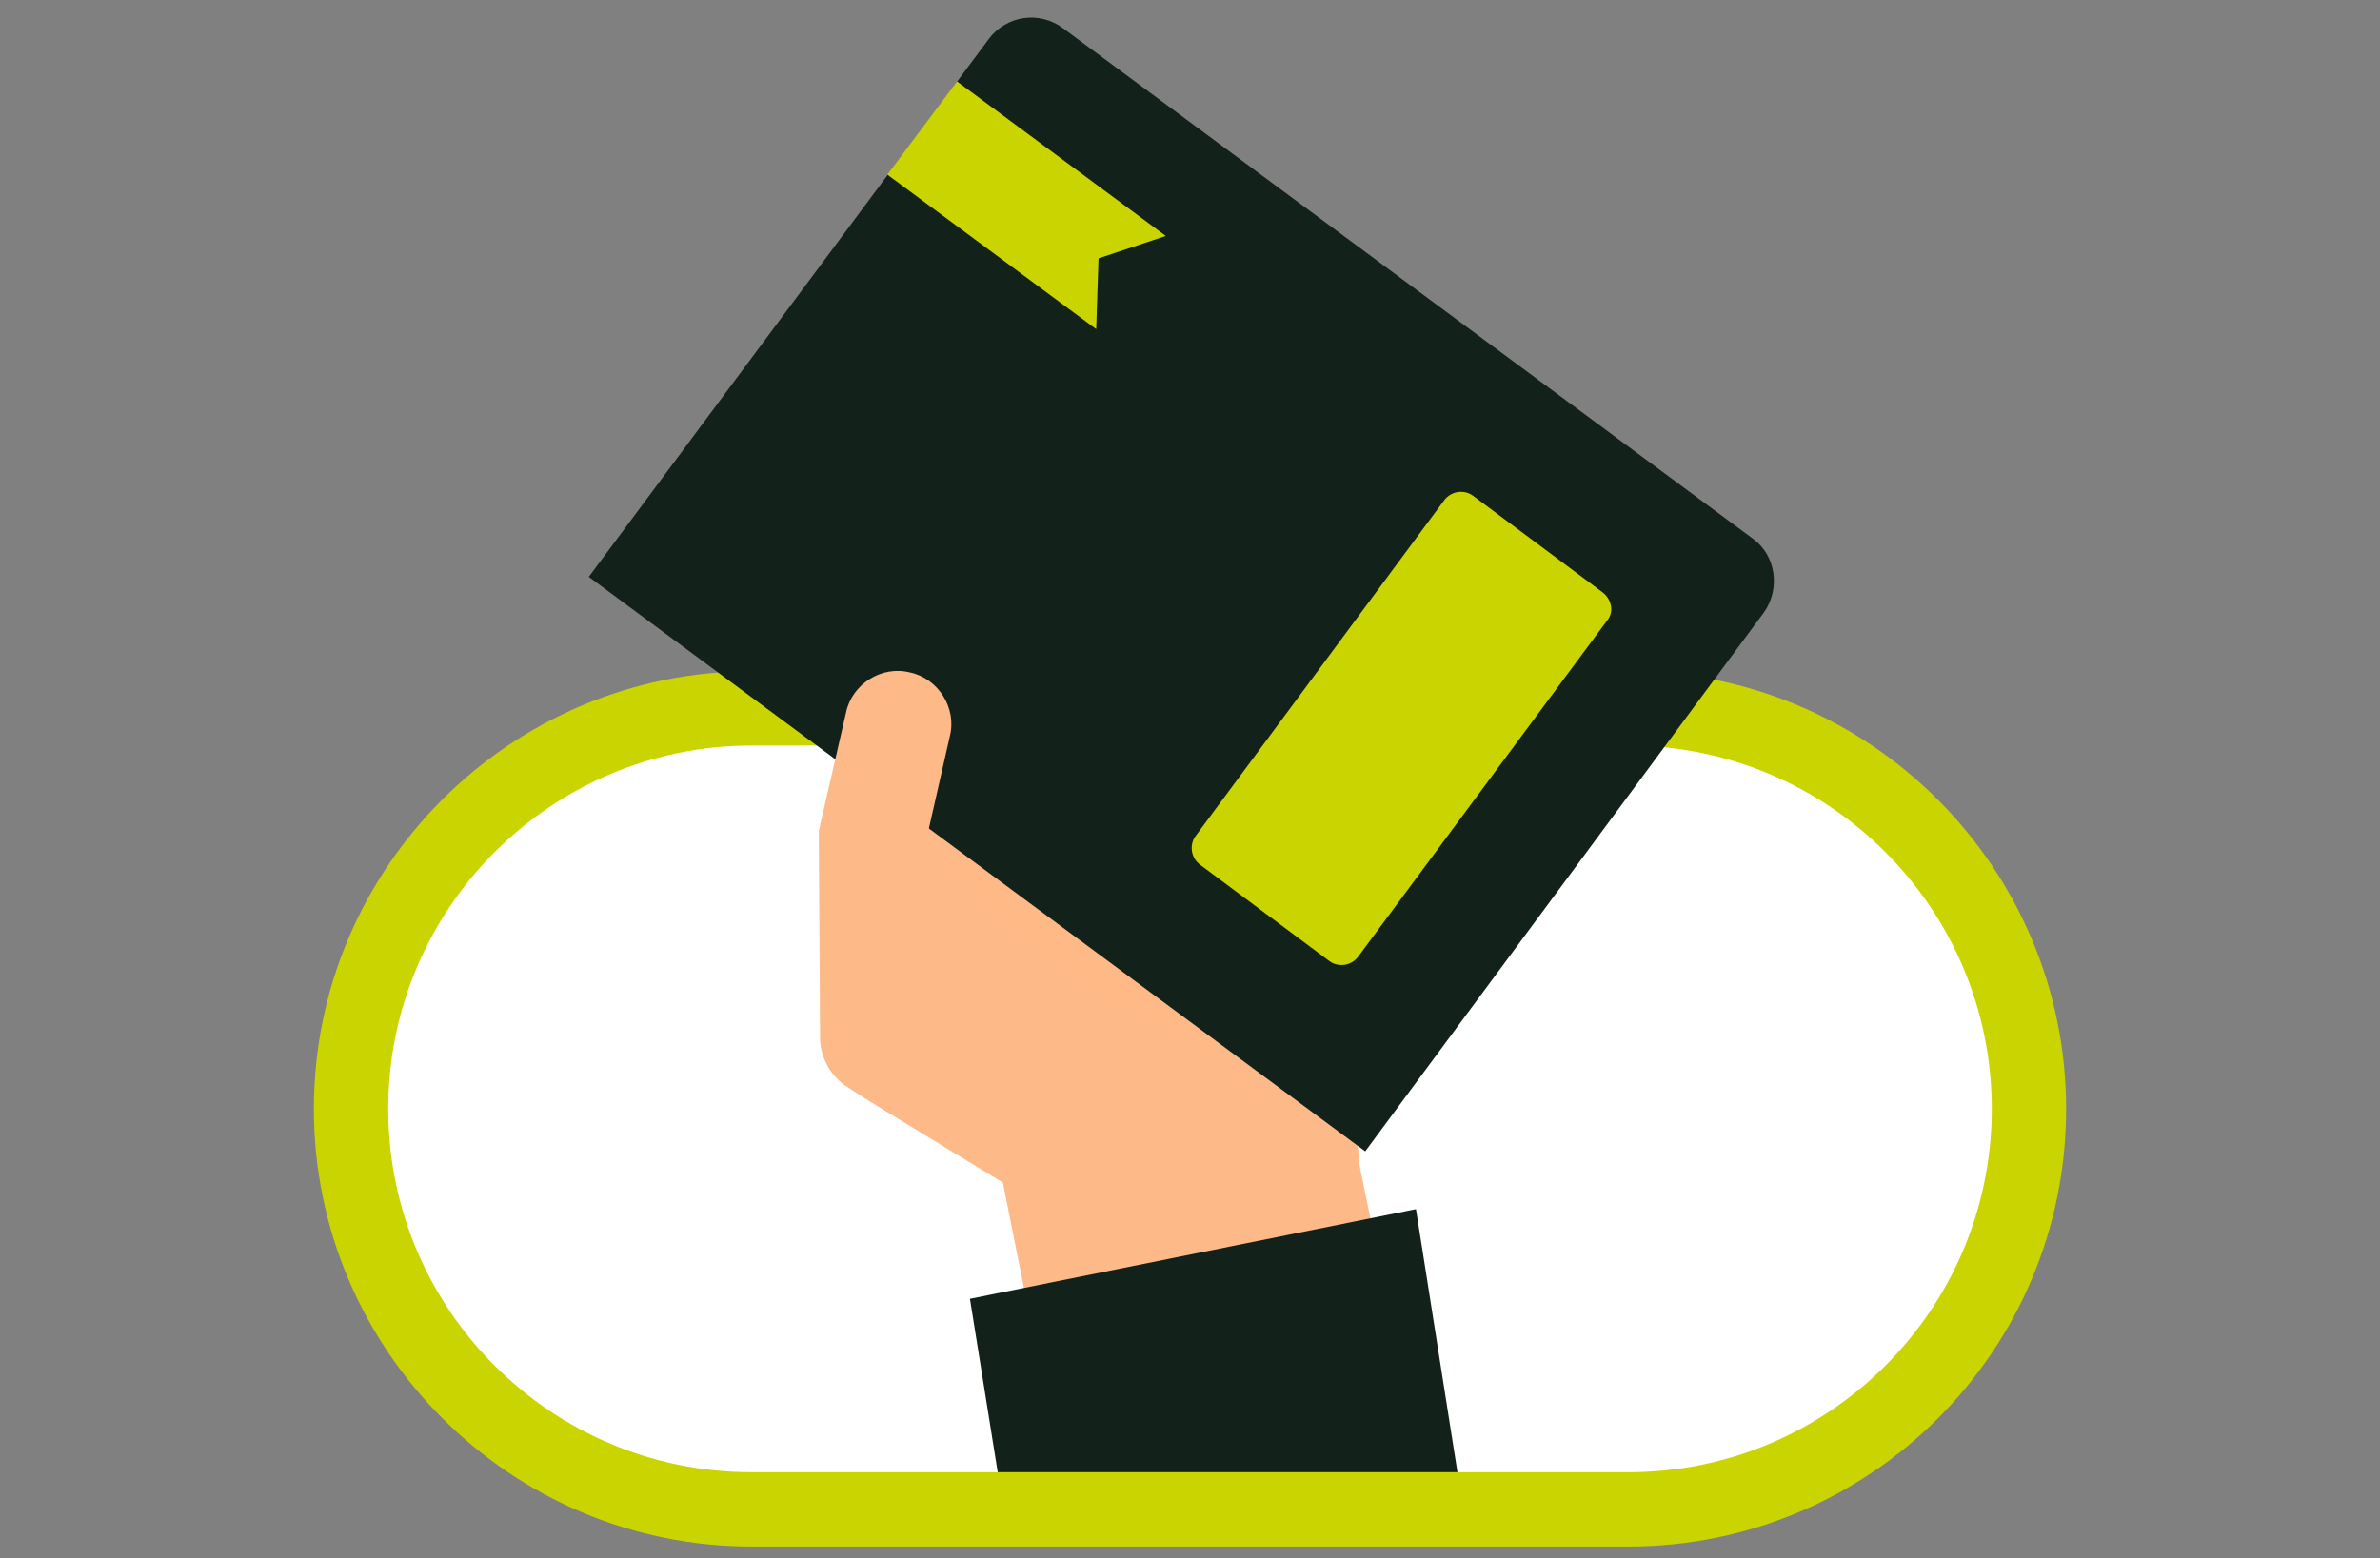 <?xml version="1.0" encoding="utf-8"?>
<!-- Generator: Adobe Illustrator 26.4.1, SVG Export Plug-In . SVG Version: 6.00 Build 0)  -->
<svg version="1.1" id="Layer_1" xmlns="http://www.w3.org/2000/svg" xmlns:xlink="http://www.w3.org/1999/xlink" x="0px" y="0px"
	 viewBox="0 0 201.7 132.1" style="enable-background:new 0 0 201.7 132.1;" xml:space="preserve">
<rect x="0" y="0" width="201.7" height="132.1" fill="#808080" stroke="none"/>
<style type="text/css">
	.st0{opacity:0.35;fill:#C9D400;}
	.st1{fill:#1D1D1B;}
	.st2{fill:#C9D400;}
	.st3{fill:#1D1719;}
	.st4{clip-path:url(#SVGID_00000005268535391277731810000017240073513848081590_);}
	.st5{clip-path:url(#SVGID_00000035491201556407373900000002268959082151157923_);}
	.st6{opacity:0.2;}
	.st7{fill:#FFFFFF;}
	.st8{fill:#13211B;}
	.st9{fill:none;stroke:#C9D400;stroke-miterlimit:10;}
	.st10{opacity:0.47;}
	.st11{opacity:0.57;fill:#13211B;}
	.st12{fill:#034EA2;}
	.st13{fill:#FBED21;}
	.st14{clip-path:url(#SVGID_00000179628746456174756690000013832359971865826953_);}
	.st15{clip-path:url(#SVGID_00000029047448814467497980000010547344062805868731_);}
	.st16{fill:url(#SVGID_00000160186000195466062840000013034649032522192567_);}
	.st17{fill:url(#SVGID_00000060729772502981142180000005012154737544118685_);}
	.st18{fill:#20B8C4;}
	.st19{fill:none;}
	.st20{fill:url(#SVGID_00000126282477846328232190000001138634892730964878_);}
	.st21{opacity:0.1;}
	.st22{fill:url(#SVGID_00000114072800610856125850000003365157168757587101_);}
	.st23{fill:none;stroke:#13211B;stroke-miterlimit:10;}
	.st24{fill:#FFFFFF;stroke:#13211B;stroke-miterlimit:10;}
	.st25{clip-path:url(#SVGID_00000026135036295602647130000015878946020194110399_);}
	.st26{fill:#FDB988;}
	
		.st27{opacity:0.3;fill:none;stroke:#FDB988;stroke-width:6.902;stroke-linecap:round;stroke-linejoin:round;stroke-miterlimit:10;}
	.st28{clip-path:url(#SVGID_00000039133592926969573710000008845552073572633013_);}
	.st29{fill:#EED7BA;}
	.st30{fill:#E8C8A1;}
	
		.st31{opacity:0.3;fill:none;stroke:#FDB988;stroke-width:7.642;stroke-linecap:round;stroke-linejoin:round;stroke-miterlimit:10;}
	.st32{clip-path:url(#SVGID_00000039133592926969573710000008845552073572633013_);fill:#FDB988;}
	.st33{clip-path:url(#SVGID_00000039133592926969573710000008845552073572633013_);fill:none;}
	.st34{clip-path:url(#SVGID_00000056414583022983755300000007913739930034603660_);}
	.st35{clip-path:url(#SVGID_00000047058619651091124390000013083982656062625922_);}
	.st36{fill:url(#SVGID_00000078744704416044393840000001819779150141981615_);}
	.st37{fill:url(#SVGID_00000065795679311445220710000003548332260925331133_);}
	.st38{fill:url(#SVGID_00000170275705761182650160000003492753832843560877_);}
	.st39{fill:url(#SVGID_00000062185262908091056240000017135373952277348781_);}
	.st40{clip-path:url(#SVGID_00000126303827048191088490000008275634504065259655_);}
	.st41{clip-path:url(#SVGID_00000164506749811838613070000013503159727515226551_);}
	.st42{clip-path:url(#SVGID_00000164506749811838613070000013503159727515226551_);fill:#FDB988;}
	.st43{clip-path:url(#SVGID_00000164506749811838613070000013503159727515226551_);fill:none;}
	.st44{clip-path:url(#SVGID_00000041995449635485864490000009571369689997544842_);}
	.st45{clip-path:url(#SVGID_00000135663863793247674920000010671927762636055722_);}
	.st46{clip-path:url(#SVGID_00000172402003690512274610000011763312339698547641_);}
	.st47{clip-path:url(#SVGID_00000172402003690512274610000011763312339698547641_);fill:#FDB988;}
	.st48{clip-path:url(#SVGID_00000172402003690512274610000011763312339698547641_);fill:none;}
	.st49{clip-path:url(#SVGID_00000033330061008837543390000015654158741523832240_);}
	
		.st50{opacity:0.3;fill:none;stroke:#FDB988;stroke-width:3.637;stroke-linecap:round;stroke-linejoin:round;stroke-miterlimit:10;}
	.st51{clip-path:url(#SVGID_00000033330061008837543390000015654158741523832240_);fill:#FDB988;}
	.st52{clip-path:url(#SVGID_00000033330061008837543390000015654158741523832240_);fill:none;}
	.st53{clip-path:url(#SVGID_00000007400101920530757840000012507907928012049841_);}
	.st54{clip-path:url(#SVGID_00000007400101920530757840000012507907928012049841_);fill:#C9D400;}
	.st55{clip-path:url(#SVGID_00000127762109768318785690000011747827512151054219_);}
	
		.st56{opacity:0.3;fill:none;stroke:#FDB988;stroke-width:5.564;stroke-linecap:round;stroke-linejoin:round;stroke-miterlimit:10;}
	.st57{clip-path:url(#SVGID_00000114771844528380429660000007762638725838303393_);}
	.st58{fill:#F0C419;}
	.st59{fill-rule:evenodd;clip-rule:evenodd;fill:#13211B;}
	.st60{clip-path:url(#SVGID_00000097473078644772120100000016999390835351416717_);}
	
		.st61{opacity:0.3;fill:none;stroke:#FDB988;stroke-width:4.572;stroke-linecap:round;stroke-linejoin:round;stroke-miterlimit:10;}
	.st62{clip-path:url(#SVGID_00000133523626428675386240000011751283409432542142_);}
	.st63{clip-path:url(#SVGID_00000076586255171490026000000005591158405111882669_);}
	
		.st64{opacity:0.3;fill:none;stroke:#FDB988;stroke-width:4.695;stroke-linecap:round;stroke-linejoin:round;stroke-miterlimit:10;}
	.st65{clip-path:url(#SVGID_00000036942346319578842820000002451424672241056399_);fill:#13211B;}
	.st66{clip-path:url(#SVGID_00000097471426567154784720000000013663836206780322_);fill:#C9D400;}
	.st67{clip-path:url(#SVGID_00000119828520836448496900000011596678874363354779_);}
	.st68{opacity:0.3;fill:#FDB988;}
	.st69{clip-path:url(#SVGID_00000116942691263266450990000013093051040457556403_);fill:#FDB988;}
	.st70{clip-path:url(#SVGID_00000149347286264614033160000005372287934394760841_);fill:#FDB988;}
	.st71{clip-path:url(#SVGID_00000032630755405347493860000015388224202922070174_);}
	.st72{clip-path:url(#SVGID_00000032630755405347493860000015388224202922070174_);fill:#C9D400;}
	.st73{clip-path:url(#SVGID_00000163766905744134302730000006750489698464275082_);}
	
		.st74{opacity:0.3;fill:none;stroke:#FDB988;stroke-width:3.587;stroke-linecap:round;stroke-linejoin:round;stroke-miterlimit:10;}
	.st75{clip-path:url(#SVGID_00000021808731633324404040000008321061050227123588_);}
	.st76{clip-path:url(#SVGID_00000108277212800995332540000015262513462662830237_);}
	.st77{opacity:0.3;fill:none;stroke:#FDB988;stroke-width:2.948;stroke-linecap:round;stroke-linejoin:round;stroke-miterlimit:10;}
	.st78{clip-path:url(#SVGID_00000135673325260971718830000004037453068157761940_);}
	.st79{clip-path:url(#SVGID_00000062894815335693554290000000740440228307989122_);}
	.st80{opacity:0.3;fill:none;stroke:#FDB988;stroke-width:3.027;stroke-linecap:round;stroke-linejoin:round;stroke-miterlimit:10;}
	.st81{clip-path:url(#SVGID_00000014626033014428347620000012983061523233549993_);fill:#13211B;}
	.st82{clip-path:url(#SVGID_00000088112889455760242540000009065409963851527050_);fill:#C9D400;}
	.st83{clip-path:url(#SVGID_00000125568505777305542860000006210415953271688356_);}
</style>
<g>
	<g>
		<path class="st2" d="M138,131.1H63.7c-20.5,0-37.1-16.7-37.1-37.1c0-20.5,16.7-37.1,37.1-37.1H138c20.5,0,37.1,16.7,37.1,37.1
			C175.1,114.5,158.5,131.1,138,131.1"/>
		<path class="st7" d="M63.7,63.2c-17,0-30.8,13.8-30.8,30.8c0,17,13.8,30.8,30.8,30.8H138c17,0,30.8-13.8,30.8-30.8
			c0-17-13.8-30.8-30.8-30.8H63.7z"/>
	</g>
	<g>
		<defs>
			<rect id="SVGID_00000115483861009423935530000016223767560690583212_" x="35.8" y="-12.6" width="124.5" height="137.4"/>
		</defs>
		<clipPath id="SVGID_00000147932773237637976860000006356151437795767979_">
			<use xlink:href="#SVGID_00000115483861009423935530000016223767560690583212_"  style="overflow:visible;"/>
		</clipPath>
		<g style="clip-path:url(#SVGID_00000147932773237637976860000006356151437795767979_);">
			<g>
				<g>
					<g>
						<path class="st29" d="M108.2,35.5l4.6,23.4l-38.3,7.6L69,38.5c-0.5-2.4,1.1-4.6,3.5-5c2.3-0.4,4.5,1.3,4.9,3.6l5,24.9
							c0.1,0.4,0.5,0.7,1,0.6c0.4-0.1,0.7-0.5,0.6-1l-6.5-32.6c-0.2-1.2,0-2.3,0.6-3.2c0.6-0.9,1.6-1.6,2.7-1.8c2.3-0.5,4.6,1,5,3.4
							l6,30.1c0.1,0.4,0.5,0.7,1,0.6c0.4-0.1,0.7-0.5,0.6-1L88,30.1c-0.5-2.3,1.1-4.6,3.5-5c2.3-0.4,4.5,1.3,4.9,3.6l5.8,29.3
							c0.1,0.4,0.5,0.7,1,0.6c0.4-0.1,0.7-0.5,0.6-1l-4-20.4c-0.5-2.3,0.9-4.6,3.2-5.2C105.4,31.6,107.7,33.1,108.2,35.5z"/>
					</g>
					<path class="st26" d="M74.6,66.4l5.8,29.3l4.3,3.1l2.7,13.5l29.4-5.8l-1.5-7.3c-0.5-2.5-0.1-5,1.1-7.2l0.9-1.6
						c0.8-1.4,1.1-3.1,0.8-4.8l-5.3-26.8L74.6,66.4z"/>
					<path class="st30" d="M77.9,63.7l30.2-6c0.6-0.1,1.2,0.3,1.4,0.9l0,0c0.1,0.6-0.3,1.2-0.9,1.4l-30.6,6.1L77.9,63.7z"/>
					<path class="st50" d="M81.9,67.9l-1.3-7.3l-4,2.6l-0.2,11l-0.2,0l0.3,6.9l13.4,10.7l11.5-3.8L88,77.9
						C84.8,75.4,82.6,71.9,81.9,67.9z"/>
				</g>
				<g>
					<g>
						<polygon class="st8" points="127.3,148.8 89.6,156.3 82.2,110.1 120,102.5 						"/>
					</g>
				</g>
			</g>
		</g>
		<g style="clip-path:url(#SVGID_00000147932773237637976860000006356151437795767979_);">
			<path class="st8" d="M149.5,51.9l-33.8,45.7L49.9,48.9L83.8,3.3c1.5-2,4.3-2.4,6.3-0.9l58.5,43.3
				C150.5,47.1,150.9,49.9,149.5,51.9z"/>
			<path class="st2" d="M136.2,52.6l-21.1,28.5c-0.6,0.8-1.7,0.9-2.4,0.4l-11-8.2c-0.8-0.6-0.9-1.7-0.4-2.4l21.1-28.5
				c0.6-0.8,1.7-0.9,2.4-0.4l11,8.2C136.6,50.8,136.8,51.9,136.2,52.6z"/>
			<polygon class="st2" points="98.8,20 93.1,21.9 92.9,27.9 75.2,14.8 81.1,6.9 			"/>
		</g>
		<path style="clip-path:url(#SVGID_00000147932773237637976860000006356151437795767979_);fill:#FDB988;" d="M98.2,86.2l-15.9-5.6
			l-3.8-9.4l2-8.8c0.6-2.4-1-4.9-3.4-5.4c-2.4-0.6-4.9,1-5.4,3.4l-2.3,10c0,0.1,0,0.3,0,0.4l0,1.5l0.1,15.7c0,1.6,0.9,3.3,2.4,4.2
			l1.7,1.1L90,103.3c0.6,0.3,1.2,0.7,1.8,0.9c5,1.8,10.4-0.9,12.2-5.8C105.8,93.4,103.2,88,98.2,86.2z"/>
		
			<line style="clip-path:url(#SVGID_00000147932773237637976860000006356151437795767979_);fill:none;" x1="121.2" y1="120.1" x2="93.8" y2="157.1"/>
	</g>
</g>
</svg>
